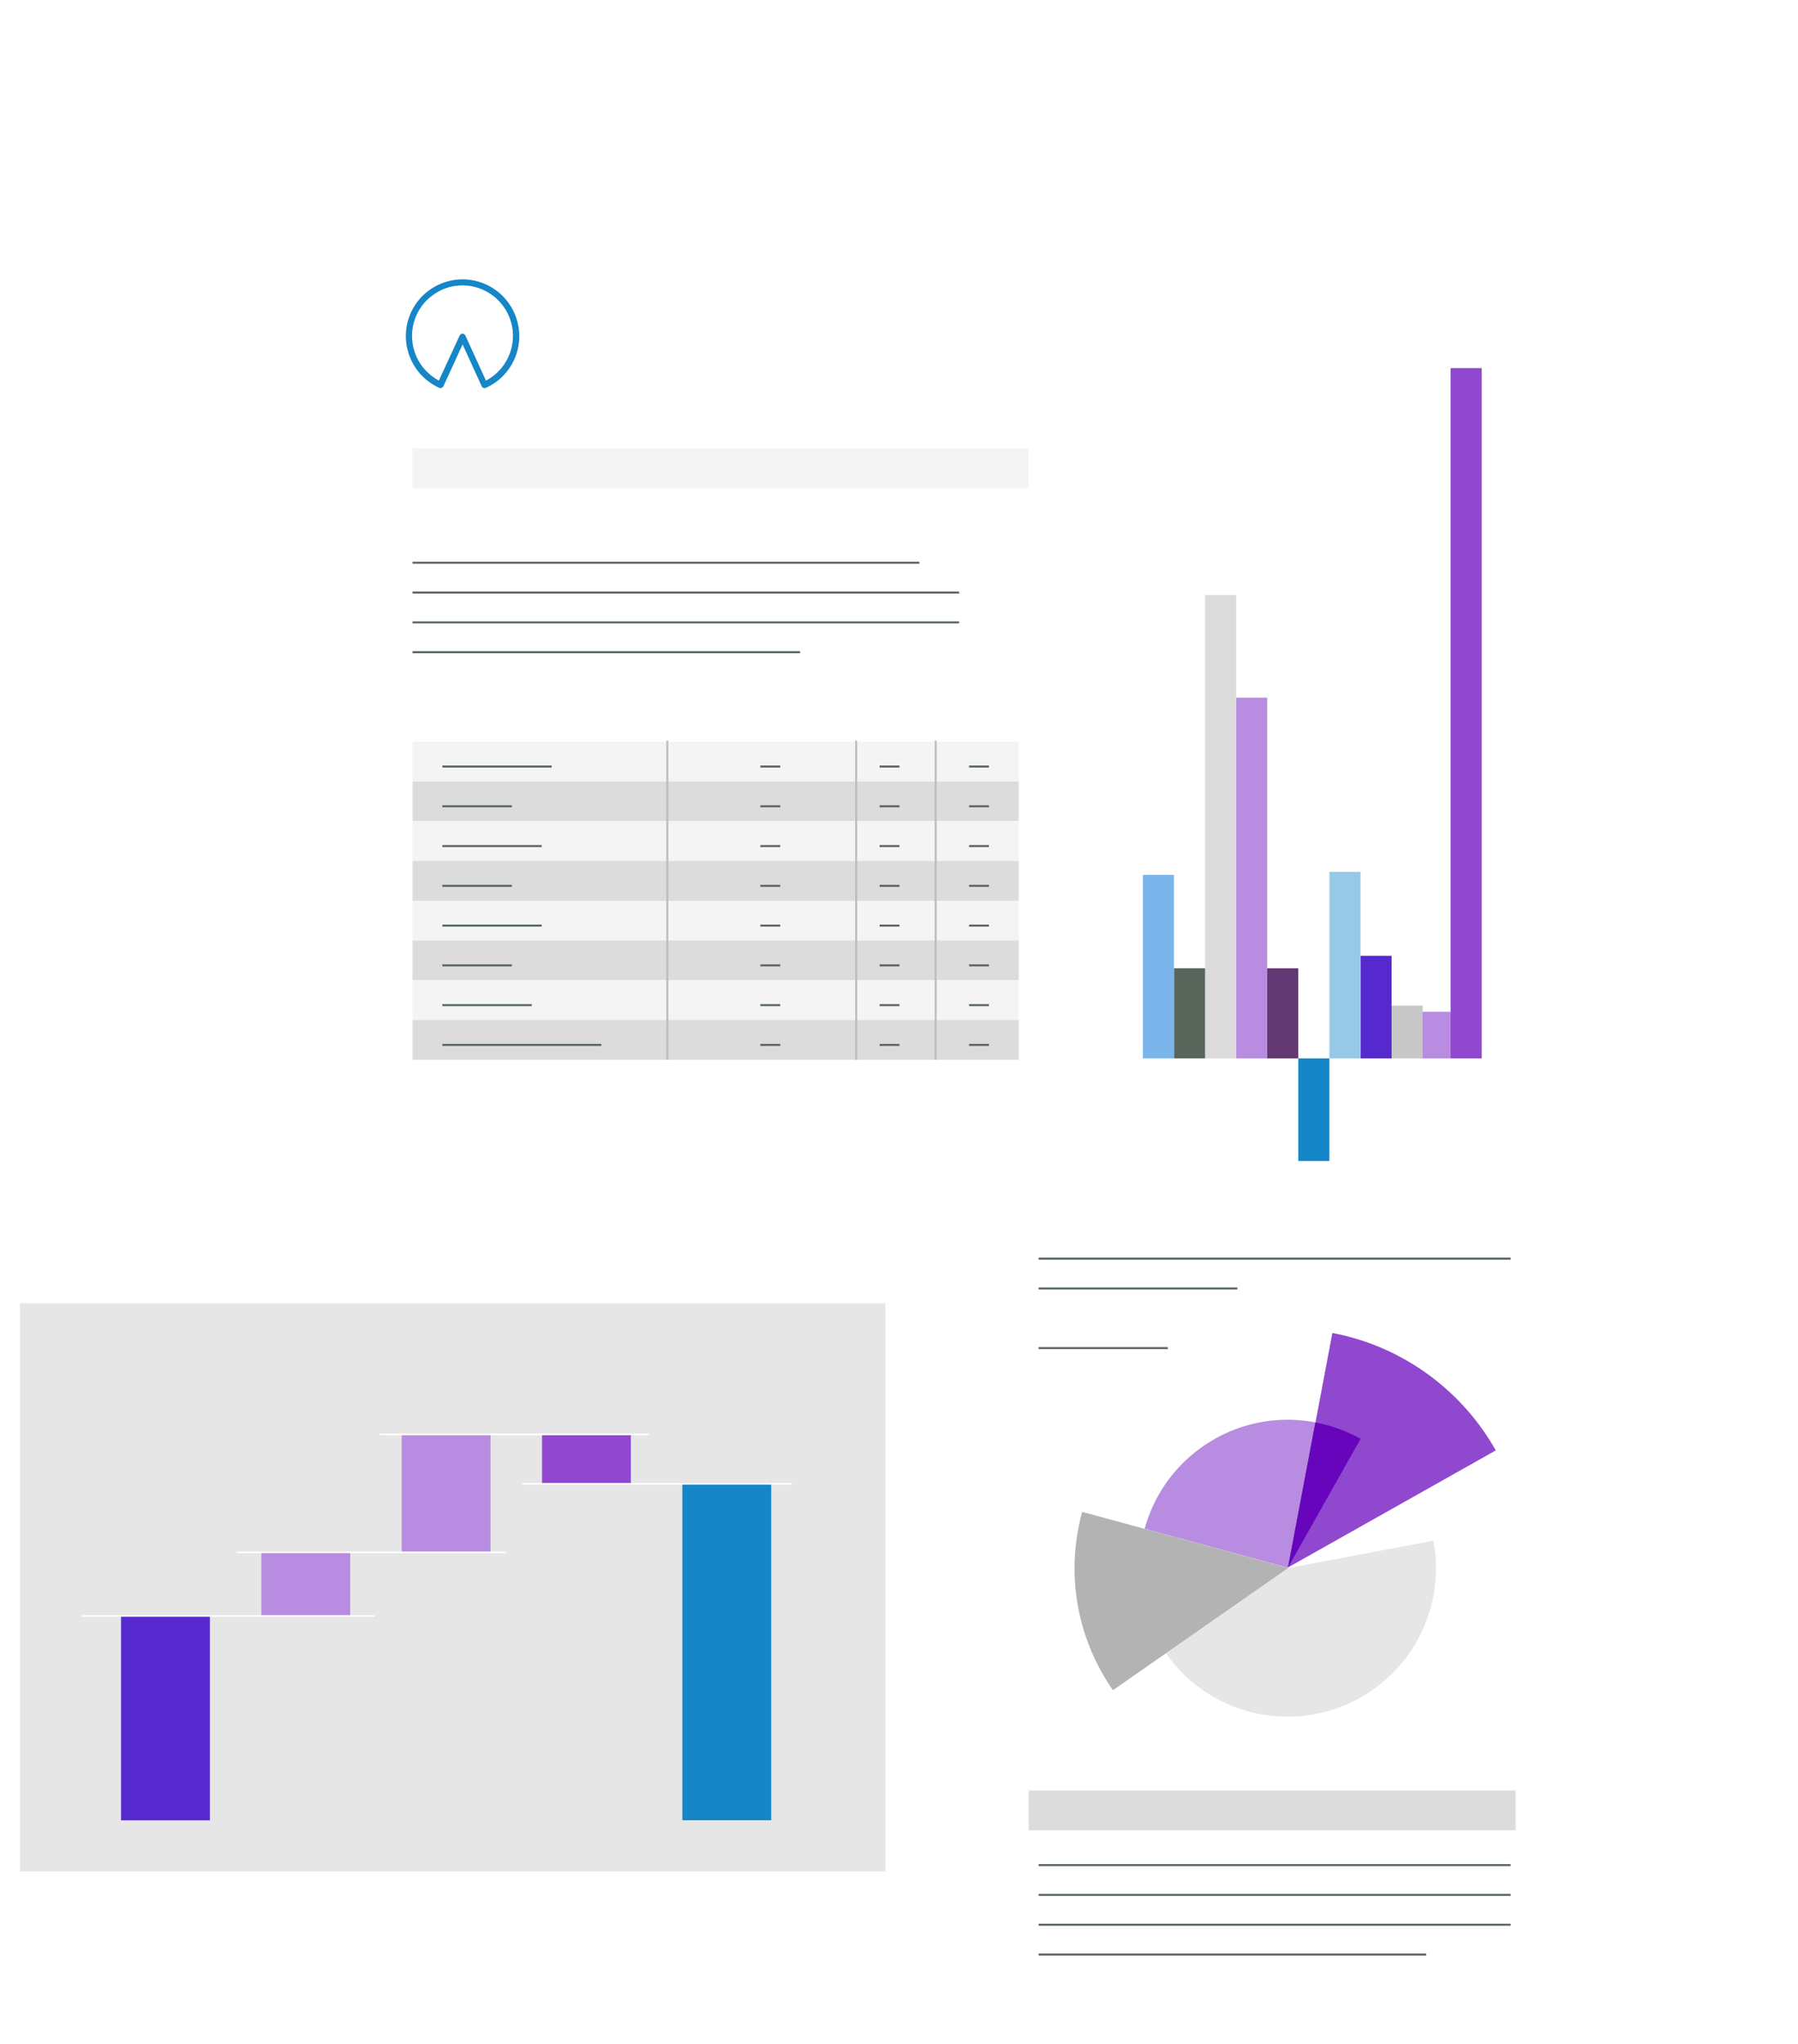 <svg width="359" height="408" viewBox="0 0 359 408" fill="none" xmlns="http://www.w3.org/2000/svg">
<g filter="url(#filter0_d)">
<path d="M352.228 6H88.32V379.241H352.228V6Z" fill="white"/>
</g>
<g filter="url(#filter1_d)">
<path d="M338.338 19.969H74.43V393.211H338.338V19.969Z" fill="white"/>
</g>
<g filter="url(#filter2_d)">
<path d="M324.448 33.939H60.54V407.18H324.448V33.939Z" fill="white"/>
</g>
<g filter="url(#filter3_d)">
<path d="M172.79 264.114H0V377.535H172.79V264.114Z" fill="#E6E6E6"/>
</g>
<path d="M41.908 322.532H24.169V363.328H41.908V322.532Z" fill="#5629CE"/>
<path d="M69.926 309.832H52.187V322.511H69.926V309.832Z" fill="#B88CE0"/>
<path d="M97.944 286.298H80.204V309.852H97.944V286.298Z" fill="#B88CE0"/>
<path d="M125.962 286.298H108.222V296.18H125.962V286.298Z" fill="#9049CE"/>
<path d="M153.98 296.161H136.24V363.309H153.98V296.161Z" fill="#1586C7"/>
<path d="M16.311 322.532H74.886" stroke="white" stroke-width="0.326" stroke-miterlimit="10"/>
<path d="M47.226 309.832H101.039" stroke="white" stroke-width="0.326" stroke-miterlimit="10"/>
<path d="M75.779 286.298H129.573" stroke="white" stroke-width="0.326" stroke-miterlimit="10"/>
<path d="M104.313 296.161H158.107" stroke="white" stroke-width="0.326" stroke-miterlimit="10"/>
<path d="M85.224 59.913C81.276 63.862 81.296 70.251 85.224 74.18C85.939 74.894 86.752 75.49 87.625 75.966L91.772 66.977C91.911 66.659 92.288 66.521 92.606 66.66C92.745 66.719 92.864 66.838 92.923 66.977L97.031 75.966C101.952 73.366 103.857 67.275 101.257 62.354C98.658 57.433 92.566 55.528 87.645 58.127C86.772 58.603 85.959 59.199 85.224 59.913ZM87.705 77.414C82.01 74.835 79.47 68.128 82.03 62.433C84.59 56.738 91.316 54.198 97.011 56.758C102.706 59.338 105.246 66.044 102.686 71.739C101.555 74.259 99.531 76.283 97.011 77.414C96.694 77.553 96.317 77.414 96.178 77.097L92.368 68.743L88.538 77.077C88.379 77.414 88.002 77.553 87.705 77.414C87.685 77.394 87.685 77.394 87.705 77.414Z" fill="#1586C7"/>
<path d="M82.367 112.317H183.565" stroke="#58665B" stroke-width="0.4" stroke-miterlimit="10"/>
<path d="M82.367 118.271H191.502" stroke="#58665B" stroke-width="0.4" stroke-miterlimit="10"/>
<path d="M82.367 124.223H191.502" stroke="#58665B" stroke-width="0.4" stroke-miterlimit="10"/>
<path d="M82.367 130.176H159.754" stroke="#58665B" stroke-width="0.4" stroke-miterlimit="10"/>
<path d="M207.376 251.216H301.629" stroke="#58665B" stroke-width="0.4" stroke-miterlimit="10"/>
<path d="M207.376 257.169H247.062" stroke="#58665B" stroke-width="0.4" stroke-miterlimit="10"/>
<path d="M207.376 269.075H233.172" stroke="#58665B" stroke-width="0.4" stroke-miterlimit="10"/>
<path d="M207.376 372.257H301.629" stroke="#58665B" stroke-width="0.4" stroke-miterlimit="10"/>
<path d="M207.376 378.209H301.629" stroke="#58665B" stroke-width="0.4" stroke-miterlimit="10"/>
<path d="M207.376 384.163H301.629" stroke="#58665B" stroke-width="0.4" stroke-miterlimit="10"/>
<path d="M207.376 390.115H284.763" stroke="#58665B" stroke-width="0.4" stroke-miterlimit="10"/>
<path d="M302.621 357.375H205.392V365.312H302.621V357.375Z" fill="#DCDCDC"/>
<path d="M203.408 148.035H82.367V155.972H203.408V148.035Z" fill="#F4F4F4"/>
<path d="M203.408 155.971H82.367V163.908H203.408V155.971Z" fill="#DCDCDC"/>
<path d="M203.408 163.909H82.367V171.846H203.408V163.909Z" fill="#F4F4F4"/>
<path d="M203.408 171.845H82.367V179.782H203.408V171.845Z" fill="#DCDCDC"/>
<path d="M203.408 179.783H82.367V187.72H203.408V179.783Z" fill="#F4F4F4"/>
<path d="M203.408 187.72H82.367V195.657H203.408V187.72Z" fill="#DCDCDC"/>
<path d="M203.408 195.657H82.367V203.594H203.408V195.657Z" fill="#F4F4F4"/>
<path d="M203.408 203.594H82.367V211.531H203.408V203.594Z" fill="#DCDCDC"/>
<path d="M170.945 147.816V211.551" stroke="#B9BFBA" stroke-width="0.4" stroke-miterlimit="10"/>
<path d="M186.819 147.816V211.551" stroke="#B9BFBA" stroke-width="0.4" stroke-miterlimit="10"/>
<path d="M133.244 147.816V211.551" stroke="#B9BFBA" stroke-width="0.4" stroke-miterlimit="10"/>
<path d="M254.006 328.126L254.046 328.107L253.987 328.087L253.947 328.146L254.006 328.126Z" fill="#B6EC58"/>
<path d="M271.667 287.191C262.043 281.774 249.78 281.972 240.136 288.719C234.243 292.826 230.314 298.7 228.548 305.129L257.142 312.907L271.667 287.191Z" fill="#B88CE0"/>
<path d="M286.211 307.51L257.181 312.987L232.814 329.972C232.814 329.972 232.814 329.972 232.814 329.992C242.18 343.406 260.654 346.66 274.067 337.294C283.929 330.389 288.295 318.602 286.211 307.51Z" fill="#E6E6E6"/>
<path d="M257.102 313.007L257.142 312.928L228.548 305.149L216.067 301.756C215.79 302.768 215.551 303.78 215.353 304.812C213.031 316.619 215.849 328.227 222.219 337.354L232.834 329.953L257.201 312.967L257.102 313.007Z" fill="#B3B3B3"/>
<path d="M298.653 289.493C295.438 283.778 290.993 278.639 285.378 274.492C279.445 270.126 272.817 267.329 266.031 266.059L257.181 312.848L298.653 289.493Z" fill="#9049CE"/>
<path d="M262.638 283.897L257.162 312.848L257.201 312.828L271.667 287.171C268.829 285.604 265.793 284.513 262.638 283.897Z" fill="#6605BC"/>
<path d="M193.486 152.995H197.455" stroke="#58665B" stroke-width="0.4" stroke-miterlimit="10"/>
<path d="M193.486 160.932H197.455" stroke="#58665B" stroke-width="0.4" stroke-miterlimit="10"/>
<path d="M193.486 168.869H197.455" stroke="#58665B" stroke-width="0.4" stroke-miterlimit="10"/>
<path d="M193.486 176.806H197.455" stroke="#58665B" stroke-width="0.4" stroke-miterlimit="10"/>
<path d="M193.486 184.743H197.455" stroke="#58665B" stroke-width="0.4" stroke-miterlimit="10"/>
<path d="M193.486 192.681H197.455" stroke="#58665B" stroke-width="0.4" stroke-miterlimit="10"/>
<path d="M193.486 200.617H197.455" stroke="#58665B" stroke-width="0.4" stroke-miterlimit="10"/>
<path d="M193.486 208.555H197.455" stroke="#58665B" stroke-width="0.4" stroke-miterlimit="10"/>
<path d="M175.628 152.995H179.596" stroke="#58665B" stroke-width="0.4" stroke-miterlimit="10"/>
<path d="M175.628 160.932H179.596" stroke="#58665B" stroke-width="0.4" stroke-miterlimit="10"/>
<path d="M175.628 168.869H179.596" stroke="#58665B" stroke-width="0.4" stroke-miterlimit="10"/>
<path d="M175.628 176.806H179.596" stroke="#58665B" stroke-width="0.4" stroke-miterlimit="10"/>
<path d="M175.628 184.743H179.596" stroke="#58665B" stroke-width="0.4" stroke-miterlimit="10"/>
<path d="M175.628 192.681H179.596" stroke="#58665B" stroke-width="0.4" stroke-miterlimit="10"/>
<path d="M175.628 200.617H179.596" stroke="#58665B" stroke-width="0.4" stroke-miterlimit="10"/>
<path d="M175.628 208.555H179.596" stroke="#58665B" stroke-width="0.4" stroke-miterlimit="10"/>
<path d="M151.817 152.995H155.785" stroke="#58665B" stroke-width="0.4" stroke-miterlimit="10"/>
<path d="M151.817 160.932H155.785" stroke="#58665B" stroke-width="0.4" stroke-miterlimit="10"/>
<path d="M151.817 168.869H155.785" stroke="#58665B" stroke-width="0.4" stroke-miterlimit="10"/>
<path d="M151.817 176.806H155.785" stroke="#58665B" stroke-width="0.4" stroke-miterlimit="10"/>
<path d="M151.817 184.743H155.785" stroke="#58665B" stroke-width="0.4" stroke-miterlimit="10"/>
<path d="M151.817 192.681H155.785" stroke="#58665B" stroke-width="0.4" stroke-miterlimit="10"/>
<path d="M151.817 200.617H155.785" stroke="#58665B" stroke-width="0.4" stroke-miterlimit="10"/>
<path d="M151.817 208.555H155.785" stroke="#58665B" stroke-width="0.4" stroke-miterlimit="10"/>
<path d="M88.32 152.995H110.147" stroke="#58665B" stroke-width="0.4" stroke-miterlimit="10"/>
<path d="M88.32 160.932H102.21" stroke="#58665B" stroke-width="0.4" stroke-miterlimit="10"/>
<path d="M88.32 168.869H108.163" stroke="#58665B" stroke-width="0.4" stroke-miterlimit="10"/>
<path d="M88.32 176.806H102.21" stroke="#58665B" stroke-width="0.4" stroke-miterlimit="10"/>
<path d="M88.32 184.743H108.163" stroke="#58665B" stroke-width="0.4" stroke-miterlimit="10"/>
<path d="M88.32 192.681H102.21" stroke="#58665B" stroke-width="0.4" stroke-miterlimit="10"/>
<path d="M88.32 200.617H106.178" stroke="#58665B" stroke-width="0.4" stroke-miterlimit="10"/>
<path d="M88.32 208.555H120.068" stroke="#58665B" stroke-width="0.4" stroke-miterlimit="10"/>
<path d="M205.392 89.499H82.367V97.436H205.392V89.499Z" fill="#F4F4F4"/>
<path d="M289.644 201.947H283.433V211.254H289.644V201.947Z" fill="#B88CE0"/>
<path d="M295.855 73.465H289.644V211.253H295.855V73.465Z" fill="#9049CE"/>
<path d="M284.048 200.697H277.838V211.253H284.048V200.697Z" fill="#C8C8C8"/>
<path d="M277.857 190.776H271.647V211.254H277.857V190.776Z" fill="#5629CE"/>
<path d="M271.647 174.008H265.436V211.253H271.647V174.008Z" fill="#97C9E6"/>
<path d="M265.436 211.253H259.225V231.731H265.436V211.253Z" fill="#1586C7"/>
<path d="M259.225 193.256H253.014V211.253H259.225V193.256Z" fill="#633973"/>
<path d="M253.014 139.244H246.804V211.253H253.014V139.244Z" fill="#B88CE0"/>
<path d="M246.824 118.766H240.613V211.253H246.824V118.766Z" fill="#DCDCDC"/>
<path d="M240.613 193.256H234.402V211.253H240.613V193.256Z" fill="#58665B"/>
<path d="M234.402 174.624H228.191V211.253H234.402V174.624Z" fill="#7CB5EC"/>
<defs>
<filter id="filter0_d" x="88.32" y="0" width="269.908" height="379.241" filterUnits="userSpaceOnUse" color-interpolation-filters="sRGB">
<feFlood flood-opacity="0" result="BackgroundImageFix"/>
<feColorMatrix in="SourceAlpha" type="matrix" values="0 0 0 0 0 0 0 0 0 0 0 0 0 0 0 0 0 0 127 0"/>
<feOffset dx="3" dy="-3"/>
<feGaussianBlur stdDeviation="1.5"/>
<feColorMatrix type="matrix" values="0 0 0 0 0.588 0 0 0 0 0.824 0 0 0 0 0.824 0 0 0 0.5 0"/>
<feBlend mode="normal" in2="BackgroundImageFix" result="effect1_dropShadow"/>
<feBlend mode="normal" in="SourceGraphic" in2="effect1_dropShadow" result="shape"/>
</filter>
<filter id="filter1_d" x="74.43" y="13.969" width="269.908" height="379.241" filterUnits="userSpaceOnUse" color-interpolation-filters="sRGB">
<feFlood flood-opacity="0" result="BackgroundImageFix"/>
<feColorMatrix in="SourceAlpha" type="matrix" values="0 0 0 0 0 0 0 0 0 0 0 0 0 0 0 0 0 0 127 0"/>
<feOffset dx="3" dy="-3"/>
<feGaussianBlur stdDeviation="1.5"/>
<feColorMatrix type="matrix" values="0 0 0 0 0.588 0 0 0 0 0.824 0 0 0 0 0.824 0 0 0 0.5 0"/>
<feBlend mode="normal" in2="BackgroundImageFix" result="effect1_dropShadow"/>
<feBlend mode="normal" in="SourceGraphic" in2="effect1_dropShadow" result="shape"/>
</filter>
<filter id="filter2_d" x="60.54" y="27.939" width="269.908" height="379.241" filterUnits="userSpaceOnUse" color-interpolation-filters="sRGB">
<feFlood flood-opacity="0" result="BackgroundImageFix"/>
<feColorMatrix in="SourceAlpha" type="matrix" values="0 0 0 0 0 0 0 0 0 0 0 0 0 0 0 0 0 0 127 0"/>
<feOffset dx="3" dy="-3"/>
<feGaussianBlur stdDeviation="1.5"/>
<feColorMatrix type="matrix" values="0 0 0 0 0.588 0 0 0 0 0.824 0 0 0 0 0.824 0 0 0 0.5 0"/>
<feBlend mode="normal" in2="BackgroundImageFix" result="effect1_dropShadow"/>
<feBlend mode="normal" in="SourceGraphic" in2="effect1_dropShadow" result="shape"/>
</filter>
<filter id="filter3_d" x="0" y="256.114" width="180.79" height="121.421" filterUnits="userSpaceOnUse" color-interpolation-filters="sRGB">
<feFlood flood-opacity="0" result="BackgroundImageFix"/>
<feColorMatrix in="SourceAlpha" type="matrix" values="0 0 0 0 0 0 0 0 0 0 0 0 0 0 0 0 0 0 127 0"/>
<feOffset dx="4" dy="-4"/>
<feGaussianBlur stdDeviation="2"/>
<feColorMatrix type="matrix" values="0 0 0 0 0.588 0 0 0 0 0.824 0 0 0 0 0.824 0 0 0 0.25 0"/>
<feBlend mode="normal" in2="BackgroundImageFix" result="effect1_dropShadow"/>
<feBlend mode="normal" in="SourceGraphic" in2="effect1_dropShadow" result="shape"/>
</filter>
</defs>
</svg>

